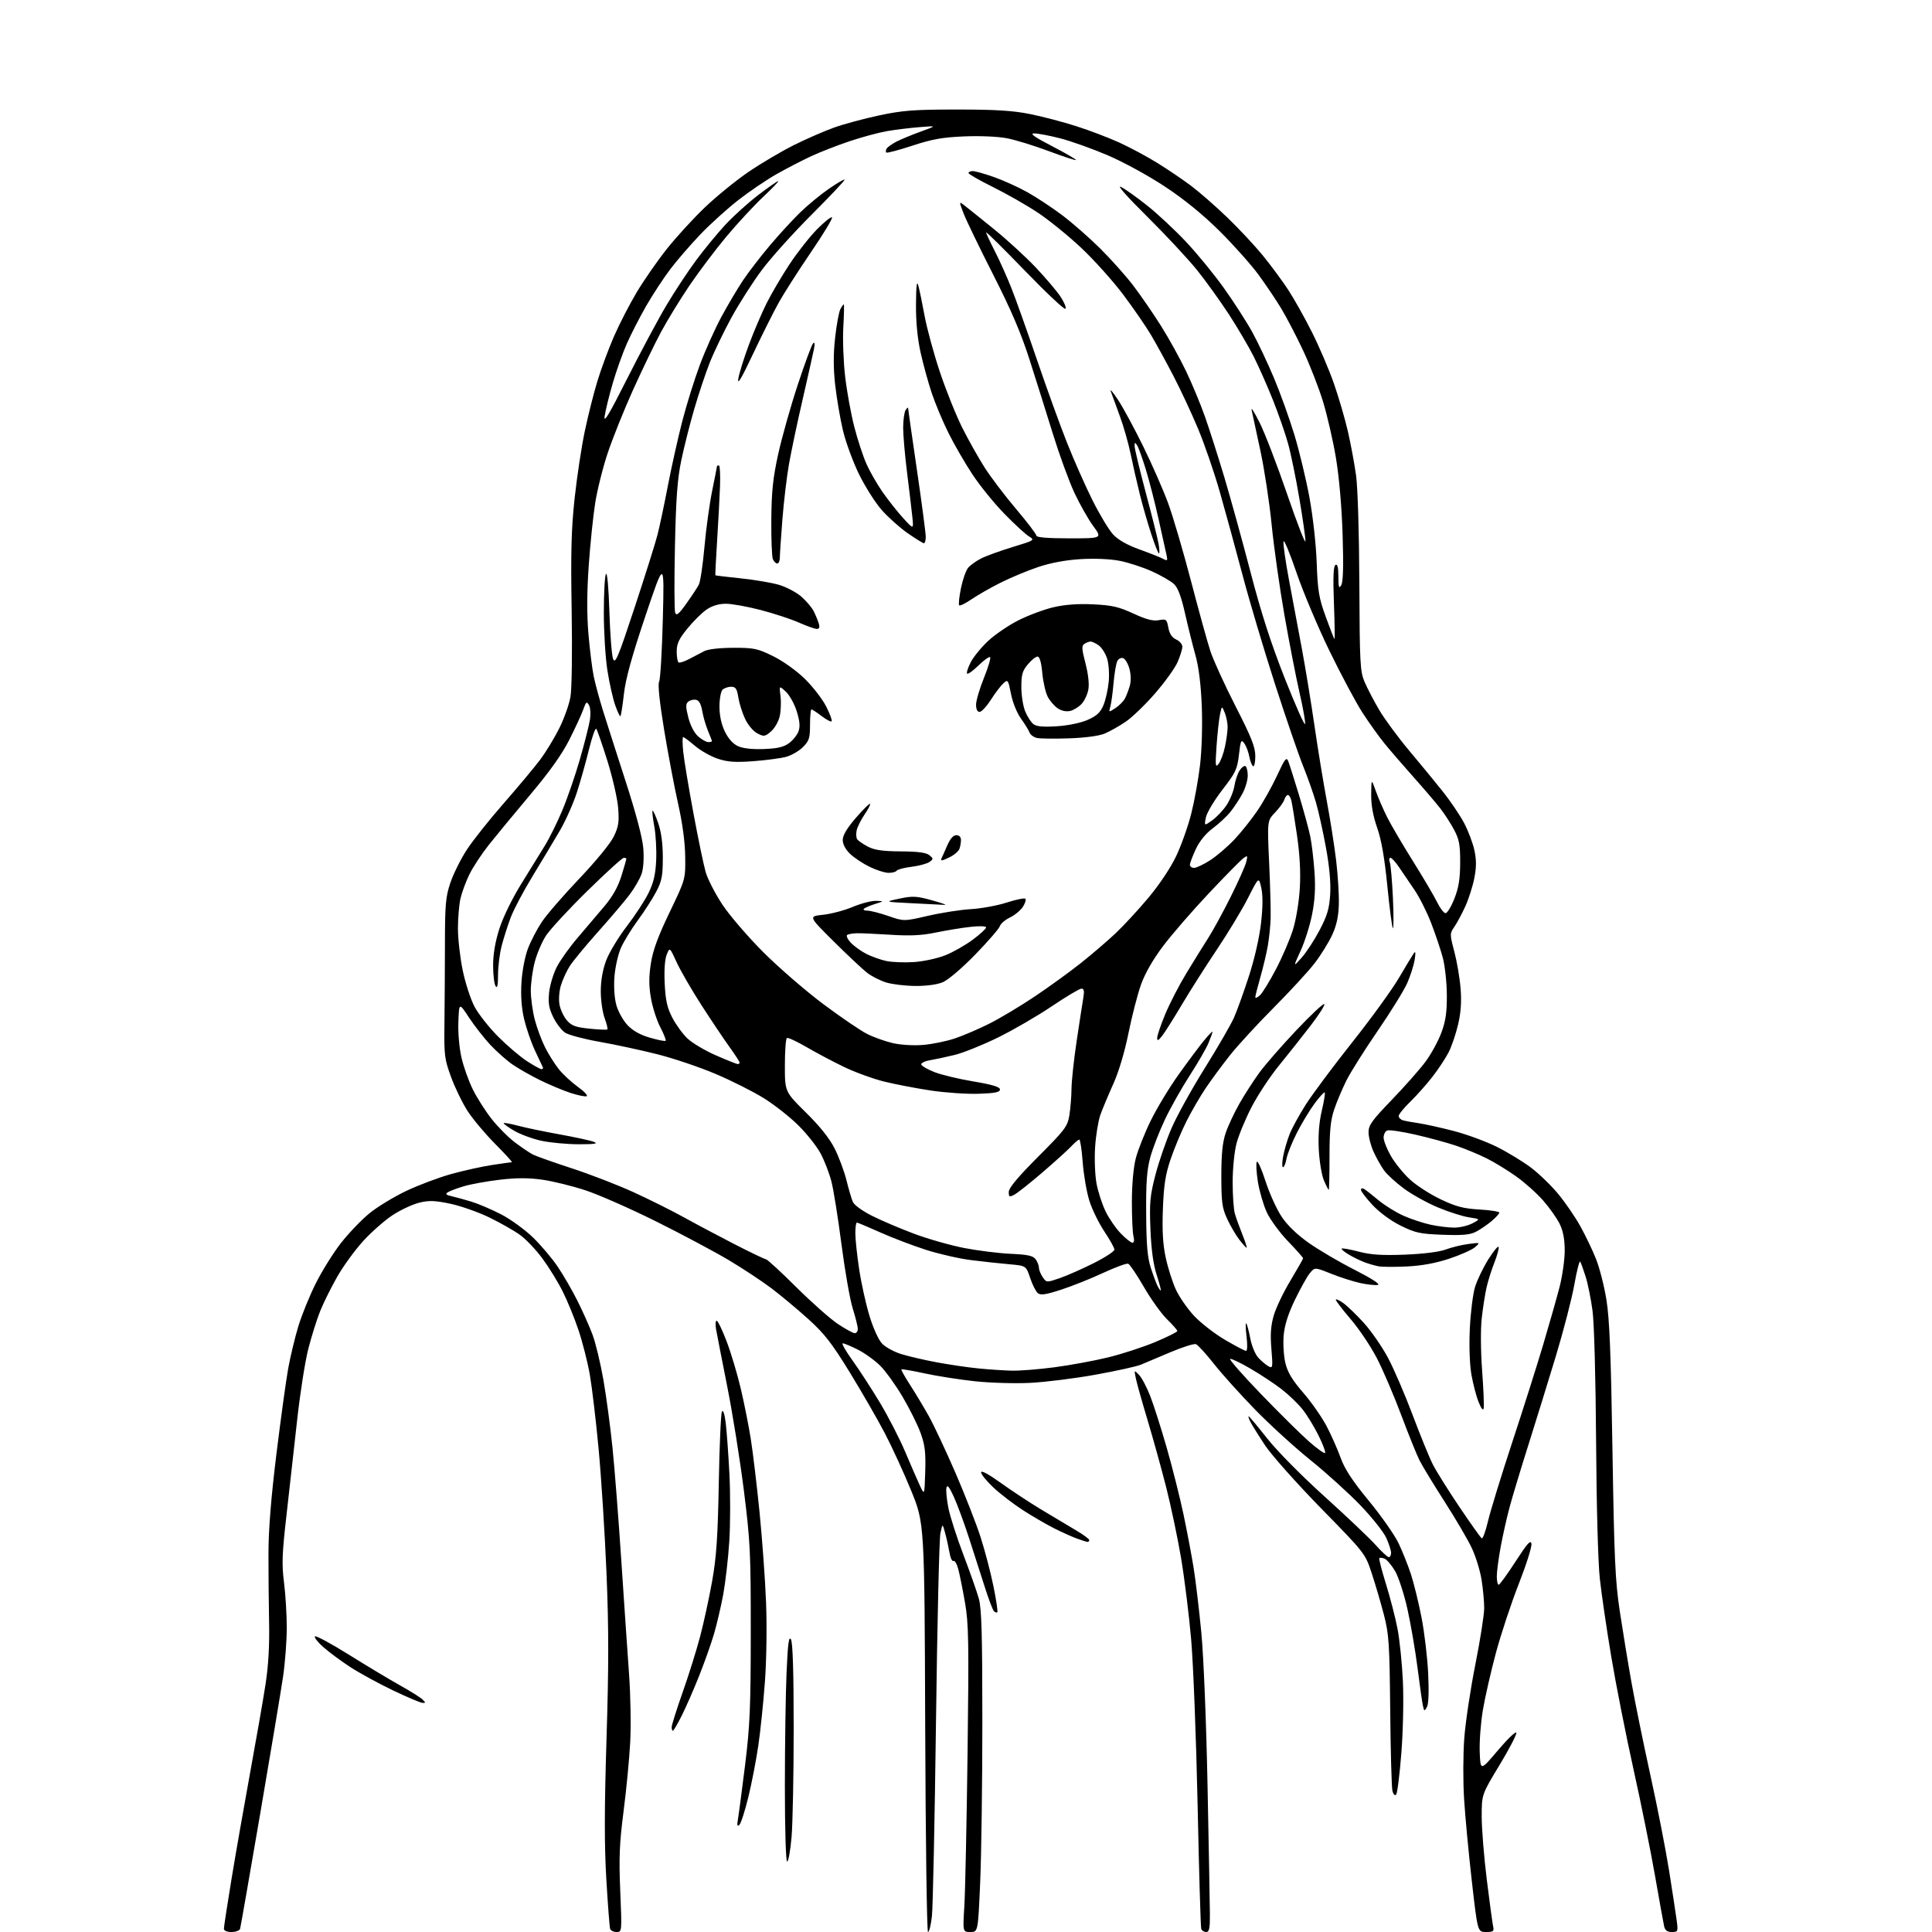 <?xml version="1.0" encoding="UTF-8" standalone="no"?>
<svg 
  version="1.1" 
  xmlns="http://www.w3.org/2000/svg" 
  xmlns:xlink="http://www.w3.org/1999/xlink" 
  xmlns:svg="http://www.w3.org/2000/svg"
  xmlns:rdf="http://www.w3.org/1999/02/22-rdf-syntax-ns#"
  xmlns:cc="http://creativecommons.org/ns#"
  xmlns:dc="http://purl.org/dc/elements/1.1/"
  viewBox="0 0 768 768"
  width="768"
  height="768"
>
<style>svg {background-color: white; }</style>"
<path stroke="none" fill="black" fill-rule="evenodd" d="M92.03,768.00C90.20,768.00 89.00,767.48 89.00,766.69C89.00,765.97 90.37,757.08 92.03,746.94C93.70,736.80 97.05,717.70 99.46,704.50C101.88,691.30 104.63,675.55 105.56,669.50C106.70,662.14 107.16,654.04 106.97,645.00C106.82,637.58 106.70,625.20 106.72,617.50C106.73,608.03 107.76,595.25 109.88,578.00C111.61,563.98 113.71,548.67 114.56,544.00C115.40,539.33 117.20,531.83 118.55,527.35C119.90,522.86 123.04,515.14 125.52,510.18C128.00,505.22 132.51,497.99 135.55,494.11C138.59,490.22 143.65,484.94 146.79,482.36C149.93,479.79 156.55,475.76 161.50,473.41C166.45,471.06 174.55,468.02 179.50,466.66C184.45,465.29 191.74,463.68 195.69,463.09C199.65,462.49 203.15,462.00 203.48,462.00C203.80,462.00 200.83,458.74 196.87,454.75C192.91,450.76 187.99,444.91 185.94,441.75C183.88,438.59 180.92,432.52 179.35,428.25C176.69,421.02 176.51,419.59 176.67,407.00C176.77,399.57 176.85,385.35 176.87,375.39C176.88,359.58 177.16,356.47 179.02,350.95C180.19,347.47 183.10,341.60 185.48,337.92C187.87,334.23 194.49,325.88 200.21,319.36C205.92,312.84 212.45,305.02 214.71,302.00C216.98,298.98 220.40,293.35 222.32,289.50C224.25,285.65 226.25,280.02 226.77,277.00C227.31,273.89 227.52,258.91 227.24,242.50C226.86,219.55 227.10,210.27 228.43,198.00C229.36,189.47 231.18,177.45 232.49,171.28C233.79,165.11 236.04,156.19 237.49,151.45C238.93,146.71 241.87,138.79 244.01,133.85C246.16,128.91 250.25,120.95 253.10,116.18C255.96,111.41 261.34,103.66 265.06,98.98C268.78,94.29 275.57,86.86 280.16,82.48C284.75,78.09 292.58,71.72 297.56,68.32C302.55,64.93 310.65,60.14 315.56,57.69C320.48,55.24 327.67,52.10 331.55,50.71C335.43,49.32 343.53,47.14 349.55,45.86C358.92,43.87 363.38,43.54 380.50,43.54C395.79,43.54 402.61,43.96 409.46,45.34C414.39,46.33 422.68,48.51 427.87,50.17C433.07,51.83 440.74,54.75 444.91,56.65C449.08,58.55 455.88,62.19 460.00,64.74C464.12,67.28 470.20,71.40 473.50,73.88C476.80,76.36 483.26,82.01 487.86,86.44C492.46,90.87 498.79,97.65 501.94,101.50C505.08,105.35 509.58,111.42 511.94,114.99C514.29,118.56 518.62,126.25 521.54,132.09C524.47,137.93 528.41,147.16 530.30,152.60C532.19,158.05 534.67,166.55 535.81,171.50C536.95,176.45 538.41,184.32 539.06,189.00C539.73,193.92 540.28,212.04 540.36,232.00C540.49,263.53 540.67,266.89 542.41,271.00C543.46,273.48 546.07,278.48 548.20,282.13C550.34,285.78 555.78,293.16 560.29,298.53C564.81,303.90 570.86,311.27 573.74,314.90C576.62,318.53 580.32,324.02 581.97,327.10C583.61,330.18 585.46,335.07 586.09,337.96C586.93,341.90 586.92,344.71 586.06,349.10C585.43,352.32 583.83,357.33 582.51,360.23C581.20,363.13 579.25,366.78 578.18,368.34C576.27,371.13 576.27,371.28 578.13,378.34C579.17,382.28 580.29,388.88 580.61,393.00C581.03,398.23 580.73,402.55 579.61,407.27C578.74,411.00 577.05,415.95 575.87,418.27C574.68,420.60 571.80,424.98 569.45,428.00C567.11,431.02 563.12,435.51 560.59,437.96C558.07,440.41 556.00,442.97 556.00,443.64C556.00,444.31 556.79,445.09 557.75,445.36C558.71,445.63 561.52,446.14 564.00,446.50C566.48,446.86 572.74,448.25 577.91,449.59C583.09,450.94 590.81,453.78 595.06,455.91C599.32,458.04 605.40,461.74 608.58,464.14C611.76,466.54 616.65,471.27 619.44,474.65C622.24,478.04 626.18,483.79 628.20,487.43C630.23,491.08 633.03,496.91 634.42,500.40C635.82,503.88 637.69,511.18 638.57,516.62C639.81,524.17 640.38,538.28 640.98,576.50C641.67,619.59 642.07,628.44 643.89,640.50C645.05,648.20 647.13,660.88 648.52,668.68C649.90,676.47 653.30,693.12 656.06,705.68C658.83,718.23 662.16,735.25 663.47,743.50C664.78,751.75 666.14,760.64 666.49,763.25C667.10,767.84 667.04,768.00 664.58,768.00C662.76,768.00 661.89,767.36 661.52,765.75C661.24,764.51 659.64,755.62 657.96,746.00C656.29,736.38 652.43,717.25 649.38,703.50C646.33,689.75 642.33,669.50 640.49,658.50C638.65,647.50 636.61,633.55 635.95,627.50C635.25,621.15 634.62,598.12 634.47,573.00C634.31,547.83 633.71,525.92 633.05,521.00C632.42,516.33 631.20,510.25 630.32,507.50C629.45,504.75 628.48,502.06 628.17,501.53C627.86,500.99 626.81,505.06 625.84,510.56C624.87,516.06 621.56,528.87 618.49,539.03C615.41,549.19 610.48,565.15 607.52,574.50C604.56,583.85 601.23,594.88 600.12,599.00C599.01,603.12 597.41,610.26 596.55,614.86C595.70,619.46 595.00,624.75 595.00,626.61C595.00,628.47 595.34,629.99 595.75,629.97C596.16,629.95 599.18,625.79 602.46,620.72C607.16,613.44 608.49,611.96 608.77,613.69C608.97,614.90 606.69,622.10 603.71,629.69C600.73,637.29 596.66,649.58 594.66,657.00C592.67,664.42 590.33,674.64 589.48,679.69C588.62,684.75 588.05,692.28 588.21,696.44C588.50,704.00 588.50,704.00 595.43,695.80C599.25,691.29 602.54,688.13 602.76,688.78C602.98,689.43 599.97,695.22 596.08,701.65C589.00,713.35 589.00,713.35 589.00,722.11C589.00,726.93 589.91,738.22 591.02,747.19C592.13,756.16 593.27,764.51 593.54,765.75C593.98,767.73 593.64,768.00 590.71,768.00C587.38,768.00 587.38,768.00 585.07,747.75C583.80,736.61 582.41,721.88 581.99,715.00C581.56,708.12 581.60,697.33 582.07,691.00C582.54,684.67 584.52,671.50 586.46,661.73C588.41,651.95 590.00,641.83 589.99,639.23C589.99,636.63 589.52,631.58 588.95,628.00C588.38,624.42 586.66,618.80 585.12,615.50C583.58,612.20 578.72,603.88 574.30,597.00C569.89,590.12 565.37,582.70 564.27,580.50C563.17,578.30 559.90,570.20 557.01,562.50C554.12,554.80 549.79,544.67 547.38,540.00C544.97,535.33 540.31,528.35 537.01,524.50C533.72,520.65 531.02,517.13 531.01,516.68C531.01,516.23 532.32,516.81 533.94,517.96C535.55,519.11 539.27,522.69 542.19,525.92C545.11,529.15 549.42,535.39 551.77,539.79C554.11,544.20 558.51,554.41 561.55,562.50C564.59,570.59 568.18,579.40 569.55,582.09C570.91,584.78 575.67,592.39 580.12,599.00C584.58,605.61 588.57,611.24 589.00,611.50C589.44,611.77 590.55,608.73 591.49,604.74C592.42,600.76 596.74,586.70 601.08,573.50C605.43,560.30 610.99,542.75 613.45,534.50C615.90,526.25 618.83,515.93 619.96,511.56C621.08,507.20 622.00,500.70 622.00,497.13C622.00,492.70 621.37,489.34 620.02,486.57C618.94,484.33 615.97,480.13 613.44,477.24C610.90,474.34 606.05,470.01 602.66,467.61C599.27,465.20 594.02,462.00 591.00,460.48C587.98,458.96 582.55,456.71 578.95,455.48C575.35,454.26 568.02,452.26 562.66,451.04C557.30,449.82 552.26,449.07 551.46,449.38C550.66,449.69 550.00,450.96 550.01,452.22C550.01,453.47 551.31,456.76 552.90,459.52C554.48,462.28 557.88,466.48 560.45,468.85C563.02,471.22 568.53,474.78 572.69,476.75C578.82,479.66 581.75,480.43 588.13,480.80C592.46,481.05 596.00,481.61 596.00,482.04C596.00,482.47 594.60,484.00 592.88,485.45C591.16,486.89 588.39,488.78 586.72,489.64C584.38,490.86 581.37,491.13 573.53,490.84C564.54,490.51 562.64,490.10 556.84,487.24C552.93,485.32 548.42,482.01 545.64,479.05C543.09,476.32 541.00,473.59 541.00,472.98C541.00,472.37 541.56,472.21 542.25,472.63C542.94,473.04 545.52,475.06 548.00,477.13C550.48,479.20 554.98,481.98 558.00,483.31C561.02,484.65 565.88,486.25 568.80,486.87C571.71,487.49 575.90,488.00 578.10,488.00C580.30,488.00 583.54,487.23 585.30,486.30C588.50,484.60 588.50,484.60 583.95,483.91C581.44,483.53 575.91,481.77 571.66,480.00C567.40,478.23 561.31,474.85 558.11,472.50C554.91,470.15 551.32,466.85 550.13,465.18C548.94,463.51 547.08,460.20 546.01,457.82C544.93,455.45 544.03,451.99 544.02,450.15C544.00,447.27 545.31,445.45 553.31,437.15C558.43,431.84 564.45,425.02 566.69,422.00C568.92,418.98 571.75,413.80 572.97,410.50C574.69,405.87 575.18,402.44 575.14,395.50C575.11,390.55 574.39,383.91 573.55,380.75C572.71,377.59 570.63,371.40 568.93,366.98C567.23,362.57 564.23,356.61 562.26,353.73C560.29,350.85 557.54,346.81 556.16,344.75C554.78,342.69 553.23,341.00 552.72,341.00C552.20,341.00 552.09,341.79 552.46,342.75C552.83,343.71 553.39,350.12 553.71,357.00C554.02,363.88 554.01,369.26 553.69,368.97C553.36,368.67 552.38,361.14 551.49,352.22C550.38,341.00 549.13,333.86 547.44,329.03C545.79,324.31 545.02,320.00 545.07,315.77C545.15,309.50 545.15,309.50 546.93,314.50C547.91,317.25 549.96,321.98 551.49,325.00C553.02,328.02 557.62,335.86 561.72,342.40C565.82,348.95 570.12,356.26 571.29,358.65C572.45,361.04 573.95,363.00 574.63,363.00C575.30,363.00 576.88,360.41 578.13,357.25C579.85,352.90 580.41,349.43 580.44,343.00C580.47,335.94 580.07,333.74 578.10,330.00C576.80,327.52 574.35,323.70 572.65,321.50C570.95,319.30 566.15,313.68 561.98,309.00C557.81,304.32 552.57,298.25 550.33,295.50C548.09,292.75 544.13,287.20 541.53,283.18C538.93,279.15 533.05,268.12 528.46,258.68C523.86,249.23 517.96,235.20 515.33,227.50C512.71,219.80 510.40,214.28 510.21,215.24C510.01,216.20 511.01,223.18 512.43,230.74C513.84,238.31 516.12,250.49 517.50,257.81C518.87,265.13 521.12,278.86 522.50,288.31C523.87,297.77 526.10,311.35 527.44,318.50C528.78,325.65 530.44,336.23 531.13,342.00C531.82,347.77 532.31,355.59 532.21,359.37C532.09,364.26 531.33,367.79 529.57,371.63C528.21,374.59 525.07,379.67 522.58,382.90C520.09,386.14 512.74,394.12 506.25,400.64C499.76,407.16 491.96,415.65 488.91,419.50C485.86,423.35 481.55,429.20 479.32,432.50C477.09,435.80 473.64,441.75 471.64,445.72C469.64,449.69 466.82,456.44 465.37,460.72C463.28,466.87 462.63,471.01 462.27,480.50C461.94,489.09 462.25,494.58 463.37,499.83C464.22,503.86 466.04,509.58 467.39,512.55C468.75,515.51 472.03,520.26 474.68,523.09C477.33,525.92 482.87,530.21 486.98,532.62C491.09,535.03 494.86,537.00 495.34,537.00C495.84,537.00 495.92,534.46 495.52,531.25C495.13,528.09 495.07,525.76 495.40,526.08C495.72,526.39 496.44,529.07 497.00,532.02C497.58,535.07 498.99,538.43 500.26,539.79C501.49,541.11 503.30,542.61 504.28,543.14C505.93,544.04 506.01,543.57 505.40,536.24C504.91,530.41 505.16,526.98 506.34,522.91C507.21,519.90 510.19,513.67 512.96,509.06C515.73,504.45 518.00,500.45 518.00,500.18C518.00,499.90 515.29,496.84 511.97,493.39C508.65,489.94 504.85,484.72 503.52,481.81C502.19,478.89 500.62,473.44 500.02,469.70C499.43,465.96 499.24,462.42 499.60,461.84C499.96,461.26 501.51,464.70 503.05,469.50C504.59,474.29 507.46,480.62 509.41,483.57C511.71,487.03 515.54,490.74 520.24,494.06C524.23,496.88 532.45,501.71 538.50,504.78C545.31,508.25 548.82,510.53 547.73,510.77C546.75,510.98 543.66,510.66 540.86,510.06C538.06,509.46 532.82,507.79 529.21,506.35C522.64,503.72 522.64,503.72 520.68,506.11C519.60,507.42 516.94,512.18 514.77,516.67C512.07,522.26 510.65,526.73 510.28,530.80C509.99,534.08 510.29,539.03 510.95,541.79C511.85,545.55 513.67,548.57 518.08,553.66C521.34,557.42 525.52,563.42 527.39,567.00C529.25,570.58 531.76,576.24 532.96,579.59C534.55,584.00 537.63,588.69 544.13,596.59C549.07,602.59 554.40,610.20 555.97,613.50C557.54,616.80 559.76,622.37 560.90,625.88C562.04,629.40 563.92,637.05 565.06,642.88C566.21,648.72 567.40,658.72 567.71,665.09C568.07,672.47 567.89,677.37 567.22,678.57C566.23,680.35 566.12,680.31 565.62,677.99C565.32,676.62 564.36,669.88 563.49,663.00C562.61,656.12 560.81,645.61 559.48,639.64C558.15,633.66 555.93,626.85 554.56,624.51C553.18,622.16 551.30,619.95 550.38,619.59C549.47,619.24 548.53,619.14 548.30,619.37C548.06,619.60 549.25,624.23 550.94,629.65C552.62,635.07 554.70,643.10 555.54,647.50C556.39,651.90 557.35,661.35 557.68,668.50C558.01,675.78 557.74,688.32 557.05,697.00C556.38,705.52 555.45,712.90 554.97,713.39C554.48,713.91 553.86,713.27 553.51,711.89C553.18,710.58 552.79,696.23 552.63,680.00C552.37,653.43 552.13,649.66 550.15,642.00C548.94,637.33 546.77,629.90 545.31,625.50C542.68,617.50 542.68,617.50 525.07,599.50C515.39,589.60 505.39,578.35 502.85,574.50C500.30,570.65 497.71,566.49 497.08,565.25C496.45,564.01 496.12,563.00 496.36,563.00C496.59,563.00 499.91,566.96 503.73,571.80C507.70,576.83 517.50,586.75 526.59,594.94C535.34,602.84 544.45,611.48 546.83,614.15C549.21,616.82 551.57,619.00 552.08,619.00C552.58,619.00 552.99,618.21 552.98,617.25C552.97,616.29 552.10,613.61 551.05,611.30C550.00,608.99 545.40,603.20 540.82,598.42C536.24,593.65 527.33,585.57 521.00,580.47C514.67,575.37 504.74,566.32 498.93,560.35C493.11,554.38 485.76,546.21 482.58,542.18C479.40,538.16 476.18,534.62 475.42,534.33C474.66,534.04 470.10,535.48 465.27,537.52C460.45,539.57 455.15,541.81 453.50,542.49C451.85,543.18 443.75,544.97 435.50,546.46C427.25,547.95 415.55,549.41 409.50,549.71C403.45,550.01 393.55,549.72 387.50,549.07C381.45,548.42 372.48,547.01 367.58,545.95C362.67,544.88 358.50,544.16 358.32,544.34C358.14,544.53 359.71,547.34 361.81,550.59C363.91,553.84 367.26,559.42 369.26,563.00C371.25,566.58 376.00,576.70 379.82,585.50C383.63,594.30 388.13,605.82 389.82,611.11C391.52,616.39 393.81,625.14 394.91,630.56C396.02,635.98 396.71,640.62 396.45,640.89C396.18,641.15 395.57,640.95 395.08,640.43C394.60,639.92 392.99,635.67 391.51,631.00C390.02,626.33 387.20,617.55 385.24,611.50C383.28,605.45 380.54,598.02 379.16,595.00C377.36,591.04 376.54,590.03 376.23,591.40C375.99,592.44 376.33,596.04 376.99,599.40C377.65,602.75 380.33,611.12 382.95,618.00C385.57,624.88 388.34,632.75 389.11,635.50C390.20,639.43 390.50,649.93 390.50,684.50C390.50,708.70 390.11,737.39 389.64,748.25C388.78,768.00 388.78,768.00 385.75,768.00C382.71,768.00 382.71,768.00 383.34,757.75C383.69,752.11 384.26,724.77 384.62,697.00C385.18,652.48 385.06,645.38 383.59,637.00C382.68,631.77 381.47,625.80 380.92,623.72C380.36,621.64 379.50,620.19 379.00,620.50C378.51,620.80 377.81,619.36 377.46,617.28C377.10,615.20 376.33,611.70 375.73,609.50C374.66,605.50 374.66,605.50 373.82,609.50C373.36,611.70 372.57,645.45 372.07,684.50C371.57,723.55 370.84,758.31 370.45,761.75C370.06,765.19 369.36,768.00 368.90,768.00C368.44,768.00 367.94,731.44 367.78,686.75C367.50,605.50 367.50,605.50 362.18,592.50C359.25,585.35 354.50,575.00 351.61,569.50C348.73,564.00 342.48,553.17 337.73,545.43C330.63,533.88 327.69,530.10 321.29,524.33C317.01,520.46 310.43,514.97 306.68,512.13C302.93,509.30 295.28,504.25 289.68,500.91C284.08,497.58 271.18,490.70 261.00,485.63C250.82,480.55 238.14,474.96 232.82,473.20C227.50,471.44 219.70,469.52 215.49,468.94C210.04,468.18 205.21,468.18 198.67,468.96C193.63,469.56 187.25,470.71 184.50,471.52C181.75,472.32 178.85,473.41 178.05,473.92C176.92,474.65 177.26,475.01 179.55,475.52C181.17,475.88 184.75,476.87 187.50,477.71C190.25,478.56 195.55,480.83 199.28,482.76C203.01,484.70 208.67,488.81 211.85,491.89C215.03,494.98 219.46,500.20 221.68,503.50C223.91,506.80 227.43,512.88 229.50,517.00C231.58,521.12 234.29,527.20 235.52,530.50C236.76,533.80 238.71,541.90 239.86,548.50C241.01,555.10 242.64,567.25 243.48,575.50C244.32,583.75 245.90,604.00 246.99,620.50C248.08,637.00 249.47,657.25 250.06,665.50C250.66,673.75 250.87,685.90 250.52,692.50C250.17,699.10 248.99,711.48 247.88,720.00C246.24,732.74 246.00,738.39 246.56,751.75C247.24,767.93 247.23,768.00 245.09,768.00C243.91,768.00 242.75,767.44 242.53,766.75C242.31,766.06 241.63,757.24 241.03,747.14C240.22,733.58 240.24,718.96 241.10,691.16C242.01,662.13 242.00,647.02 241.08,625.02C240.42,609.33 239.02,587.27 237.96,576.00C236.91,564.72 235.33,551.45 234.47,546.50C233.61,541.56 231.59,533.59 229.98,528.79C228.38,524.00 225.52,517.02 223.64,513.29C221.76,509.55 218.15,503.69 215.62,500.27C213.10,496.84 209.11,492.64 206.76,490.93C204.42,489.23 198.90,486.09 194.50,483.95C190.10,481.82 183.12,479.37 179.00,478.50C172.96,477.23 170.58,477.14 166.75,478.06C164.14,478.69 159.41,480.87 156.25,482.92C153.09,484.96 147.80,489.59 144.50,493.19C141.20,496.80 136.53,503.19 134.13,507.39C131.72,511.60 128.64,517.78 127.29,521.14C125.93,524.49 123.79,531.35 122.51,536.37C121.24,541.39 119.27,554.05 118.12,564.50C116.98,574.95 115.09,591.82 113.92,601.99C112.12,617.66 111.97,621.78 112.90,629.05C113.50,633.77 114.00,641.88 113.99,647.07C113.99,652.26 113.33,661.00 112.52,666.50C111.71,672.00 107.62,696.52 103.43,721.00C99.24,745.48 95.64,766.06 95.44,766.75C95.23,767.44 93.70,768.00 92.03,768.00zM479.47,768.00C478.63,768.00 477.74,767.44 477.51,766.75C477.27,766.06 476.62,743.90 476.07,717.50C475.51,691.10 474.35,661.47 473.50,651.65C472.64,641.84 470.83,627.26 469.48,619.26C468.12,611.25 465.45,598.58 463.55,591.10C461.64,583.62 458.32,571.65 456.17,564.50C454.02,557.35 451.93,549.92 451.53,548.00C450.81,544.51 450.81,544.51 452.76,546.50C453.84,547.60 455.86,551.42 457.25,555.00C458.64,558.58 461.60,567.85 463.82,575.61C466.05,583.37 469.02,595.20 470.44,601.89C471.85,608.59 473.67,618.21 474.49,623.28C475.30,628.35 476.68,639.92 477.55,649.00C478.45,658.41 479.51,684.42 480.01,709.50C480.50,733.70 480.92,756.76 480.95,760.75C480.99,766.62 480.71,768.00 479.47,768.00zM312.91,740.00C312.38,740.00 312.00,727.34 312.00,710.16C312.00,693.75 312.30,673.46 312.66,665.07C313.17,653.38 313.57,650.25 314.41,651.66C315.14,652.89 315.50,664.61 315.50,687.00C315.50,705.42 315.12,724.89 314.66,730.25C314.19,735.61 313.41,740.00 312.91,740.00zM293.90,725.43C293.05,726.22 292.91,725.60 293.37,723.00C293.70,721.08 294.97,711.40 296.20,701.50C298.10,686.10 298.43,678.53 298.44,649.00C298.46,617.26 298.24,612.74 295.70,592.50C294.18,580.40 291.20,561.73 289.06,551.00C286.93,540.27 284.93,530.04 284.62,528.25C284.31,526.46 284.42,525.00 284.88,525.00C285.34,525.00 287.13,528.71 288.86,533.25C290.59,537.79 293.11,546.23 294.47,552.00C295.83,557.77 297.62,566.77 298.45,572.00C299.28,577.23 300.84,590.27 301.92,601.00C302.99,611.73 304.17,627.92 304.52,637.00C304.89,646.39 304.70,659.95 304.07,668.46C303.47,676.69 302.28,688.16 301.43,693.96C300.58,699.76 298.80,708.97 297.46,714.43C296.13,719.89 294.53,724.84 293.90,725.43zM267.49,688.00C267.22,688.00 267.00,687.35 267.00,686.55C267.00,685.75 268.96,679.54 271.35,672.75C273.75,665.97 276.89,655.93 278.33,650.46C279.77,644.98 281.92,635.10 283.09,628.50C284.80,618.92 285.33,611.05 285.73,589.50C286.00,574.65 286.56,561.88 286.98,561.11C287.44,560.27 288.03,562.06 288.48,565.61C288.88,568.85 289.55,578.02 289.96,586.00C290.36,593.98 290.34,606.03 289.90,612.78C289.47,619.54 288.38,628.99 287.50,633.78C286.61,638.58 284.96,645.65 283.83,649.50C282.70,653.35 280.02,660.91 277.87,666.31C275.72,671.71 272.62,678.79 270.97,682.06C269.32,685.33 267.75,688.00 267.49,688.00zM167.96,676.93C167.16,676.89 161.86,674.65 156.19,671.94C150.53,669.24 142.88,665.05 139.19,662.65C135.51,660.24 130.70,656.68 128.50,654.73C126.30,652.79 124.81,650.88 125.20,650.49C125.58,650.09 131.66,653.37 138.70,657.77C145.74,662.17 154.88,667.65 159.00,669.95C163.12,672.25 167.16,674.78 167.96,675.57C169.25,676.83 169.25,676.99 167.96,676.93zM432.25,612.93C431.84,612.89 429.91,612.27 427.97,611.56C426.03,610.84 421.98,609.02 418.97,607.50C415.96,605.98 410.43,602.76 406.68,600.35C402.93,597.93 397.64,593.88 394.93,591.34C392.22,588.80 390.00,586.08 390.00,585.29C390.00,584.39 392.93,585.96 397.75,589.42C402.01,592.49 409.32,597.30 414.00,600.12C418.68,602.94 424.86,606.64 427.75,608.34C430.64,610.03 433.00,611.78 433.00,612.21C433.00,612.65 432.66,612.97 432.25,612.93zM367.79,585.00C368.03,577.26 367.68,574.40 365.93,569.59C364.75,566.34 361.54,559.89 358.79,555.25C356.05,550.61 352.07,545.07 349.94,542.94C347.81,540.81 343.82,537.93 341.07,536.53C338.32,535.14 335.60,534.00 335.02,534.00C334.45,534.00 336.17,537.04 338.85,540.75C341.53,544.46 346.43,552.01 349.74,557.51C353.05,563.02 357.57,571.80 359.78,577.01C361.99,582.23 364.63,588.30 365.65,590.50C367.50,594.50 367.50,594.50 367.79,585.00zM526.74,577.59C527.04,577.29 525.89,574.18 524.16,570.68C522.44,567.19 519.56,562.48 517.77,560.23C515.97,557.98 512.25,554.40 509.50,552.27C506.75,550.13 501.22,546.47 497.21,544.13C493.20,541.78 489.50,540.00 489.00,540.18C488.50,540.36 494.03,546.66 501.29,554.19C508.56,561.73 517.13,570.20 520.34,573.02C523.56,575.84 526.43,577.90 526.74,577.59zM589.79,559.76C589.57,560.90 588.87,560.06 587.77,557.34C586.85,555.06 585.56,550.15 584.91,546.43C584.21,542.37 583.95,535.06 584.28,528.09C584.58,521.72 585.52,514.25 586.38,511.50C587.24,508.75 589.62,503.83 591.66,500.57C593.71,497.31 595.54,495.11 595.73,495.69C595.92,496.26 595.16,499.07 594.03,501.93C592.90,504.78 591.50,509.23 590.92,511.81C590.34,514.39 589.48,519.85 589.02,523.95C588.53,528.29 588.59,536.96 589.16,544.71C589.70,552.03 589.99,558.81 589.79,559.76zM402.20,544.86C405.33,544.94 412.98,544.33 419.20,543.51C425.41,542.69 435.00,540.92 440.50,539.58C446.00,538.24 454.44,535.49 459.25,533.47C464.06,531.45 468.00,529.49 468.00,529.10C468.00,528.72 466.17,526.63 463.94,524.45C461.70,522.28 457.57,516.52 454.75,511.65C451.94,506.78 449.11,502.60 448.48,502.35C447.84,502.11 443.31,503.77 438.41,506.05C433.51,508.33 426.00,511.32 421.73,512.70C415.64,514.67 413.65,514.96 412.54,514.03C411.75,513.38 410.38,510.66 409.50,508.00C407.89,503.15 407.89,503.15 401.19,502.56C397.51,502.24 390.70,501.50 386.06,500.92C381.42,500.35 373.32,498.50 368.06,496.82C362.80,495.13 354.62,492.01 349.87,489.88C345.12,487.75 340.96,486.00 340.62,486.00C340.28,486.00 340.00,487.91 340.01,490.25C340.01,492.59 340.69,498.99 341.52,504.48C342.34,509.97 344.18,518.30 345.60,522.98C347.07,527.84 349.22,532.61 350.61,534.07C351.94,535.49 355.39,537.38 358.27,538.27C361.15,539.16 367.55,540.65 372.50,541.57C377.45,542.49 384.88,543.58 389.00,543.98C393.12,544.39 399.06,544.78 402.20,544.86zM339.75,529.96C340.44,529.98 340.99,529.21 340.99,528.25C340.98,527.29 340.07,523.62 338.96,520.09C337.86,516.56 335.85,505.09 334.49,494.59C333.14,484.09 331.33,472.83 330.48,469.57C329.63,466.32 327.72,461.37 326.23,458.57C324.75,455.78 320.79,450.77 317.44,447.43C314.09,444.09 307.89,439.21 303.67,436.57C299.44,433.94 290.80,429.58 284.45,426.90C278.11,424.21 267.65,420.68 261.21,419.06C254.77,417.44 244.48,415.22 238.35,414.14C232.22,413.06 226.06,411.43 224.65,410.51C223.25,409.59 221.12,406.81 219.92,404.33C218.20,400.78 217.85,398.71 218.28,394.55C218.58,391.65 219.95,387.08 221.33,384.39C222.71,381.70 226.46,376.44 229.67,372.71C232.88,368.97 237.65,363.35 240.29,360.21C243.55,356.33 245.70,352.49 247.04,348.15C248.12,344.65 249.00,341.61 249.00,341.39C249.00,341.18 248.53,341.00 247.95,341.00C247.37,341.00 240.82,346.96 233.39,354.25C225.97,361.54 218.59,369.53 216.99,372.01C215.40,374.49 213.40,379.20 212.55,382.47C211.70,385.74 211.00,390.85 211.00,393.82C211.00,396.78 211.71,401.94 212.57,405.28C213.44,408.62 215.30,413.62 216.70,416.39C218.10,419.16 220.58,423.08 222.20,425.10C223.82,427.12 227.22,430.25 229.75,432.07C232.29,433.89 233.83,435.56 233.18,435.77C232.54,435.99 229.64,435.39 226.75,434.44C223.86,433.50 218.48,431.24 214.78,429.43C211.09,427.62 206.14,424.81 203.78,423.19C201.43,421.57 197.45,418.05 194.93,415.36C192.42,412.68 188.60,407.78 186.43,404.49C182.50,398.50 182.50,398.50 182.21,406.17C182.04,410.60 182.57,416.64 183.46,420.47C184.30,424.12 186.33,429.80 187.97,433.10C189.61,436.41 192.97,441.68 195.44,444.82C197.91,447.96 202.08,452.16 204.72,454.14C207.35,456.12 210.53,458.27 211.78,458.92C213.04,459.57 220.02,462.05 227.28,464.42C234.55,466.79 245.61,471.07 251.87,473.93C258.12,476.79 267.12,481.28 271.87,483.91C276.61,486.54 285.68,491.35 292.00,494.60C298.32,497.84 303.95,500.54 304.50,500.59C305.05,500.64 310.45,505.61 316.50,511.63C322.55,517.65 329.98,524.23 333.00,526.25C336.02,528.27 339.06,529.94 339.75,529.96zM461.43,513.00C461.63,513.00 460.89,510.19 459.79,506.75C458.43,502.51 457.63,496.65 457.31,488.50C456.90,478.01 457.15,475.30 459.31,467.00C460.67,461.77 463.54,453.45 465.69,448.50C467.84,443.55 473.81,432.76 478.96,424.53C484.10,416.29 489.30,407.29 490.53,404.53C491.75,401.76 494.42,394.32 496.48,388.00C498.69,381.18 500.64,372.61 501.28,366.93C502.01,360.51 502.04,355.90 501.38,352.93C500.39,348.50 500.39,348.50 496.08,357.00C493.70,361.68 488.13,370.90 483.70,377.50C479.27,384.10 473.02,393.94 469.80,399.37C466.58,404.81 463.06,410.38 461.97,411.76C460.43,413.72 460.00,413.90 460.00,412.57C460.00,411.63 461.43,407.40 463.19,403.18C464.94,398.96 468.69,391.68 471.53,387.00C474.36,382.32 478.27,376.02 480.21,373.00C482.15,369.98 486.21,362.55 489.22,356.50C492.24,350.45 495.02,344.22 495.39,342.67C496.03,340.05 495.94,339.93 494.25,341.17C493.24,341.90 487.10,348.12 480.62,355.00C474.13,361.88 465.95,371.31 462.43,375.97C458.28,381.47 455.16,386.91 453.54,391.47C452.17,395.34 449.93,404.02 448.57,410.78C447.06,418.25 444.70,426.13 442.54,430.91C440.59,435.23 438.29,440.73 437.43,443.13C436.58,445.53 435.62,451.32 435.32,456.00C435.02,460.69 435.27,467.19 435.89,470.50C436.51,473.80 438.14,478.79 439.51,481.59C440.87,484.39 443.59,488.33 445.55,490.34C447.50,492.35 449.57,494.00 450.16,494.00C450.80,494.00 450.96,492.98 450.57,491.42C450.21,490.01 449.93,483.82 449.94,477.67C449.94,470.97 450.56,464.10 451.48,460.50C452.32,457.20 455.01,450.43 457.45,445.45C459.89,440.47 464.95,432.11 468.70,426.89C472.44,421.66 476.96,415.62 478.75,413.46C480.54,411.31 482.00,409.82 482.00,410.15C482.00,410.48 481.27,412.50 480.39,414.63C479.50,416.76 476.15,422.55 472.95,427.50C469.75,432.45 465.31,440.32 463.09,445.00C460.86,449.68 458.25,456.43 457.27,460.00C455.89,465.07 455.53,470.05 455.62,482.59C455.70,495.03 456.13,499.90 457.50,504.09C458.47,507.06 459.67,510.29 460.17,511.25C460.66,512.21 461.23,513.00 461.43,513.00zM421.27,508.08C424.14,507.09 430.21,504.41 434.75,502.13C439.29,499.85 443.00,497.42 443.00,496.74C443.00,496.06 441.19,492.80 438.98,489.50C436.77,486.20 434.09,480.69 433.02,477.26C431.95,473.84 430.77,466.97 430.39,462.01C430.02,457.06 429.41,453.00 429.03,453.00C428.66,453.00 427.26,454.17 425.92,455.61C424.59,457.04 419.45,461.70 414.50,465.96C409.55,470.21 404.49,474.23 403.25,474.88C401.23,475.95 401.00,475.84 401.00,473.80C401.00,472.24 404.63,467.89 412.64,459.85C423.40,449.08 424.35,447.81 425.09,443.34C425.52,440.68 425.91,435.94 425.94,432.80C425.97,429.67 426.89,421.12 427.99,413.80C429.08,406.49 430.27,398.81 430.62,396.75C431.10,393.92 430.92,393.00 429.88,393.00C429.12,393.00 423.77,396.19 418.00,400.08C412.23,403.97 402.55,409.57 396.50,412.53C390.45,415.48 382.80,418.55 379.50,419.35C376.20,420.15 371.78,421.10 369.69,421.46C367.59,421.82 366.03,422.60 366.23,423.19C366.43,423.79 368.79,425.14 371.49,426.19C374.18,427.25 381.13,428.92 386.94,429.89C394.54,431.17 397.50,432.07 397.50,433.09C397.50,434.17 395.53,434.57 389.10,434.79C384.49,434.95 375.96,434.38 370.15,433.52C364.34,432.65 355.97,431.05 351.54,429.96C347.12,428.87 339.90,426.24 335.50,424.12C331.10,422.00 324.37,418.44 320.55,416.20C316.72,413.97 313.23,412.36 312.80,412.63C312.36,412.90 312.00,417.81 312.00,423.55C312.00,433.99 312.00,433.99 320.37,442.25C325.92,447.72 329.77,452.55 331.80,456.58C333.48,459.92 335.58,465.55 336.46,469.08C337.33,472.61 338.48,476.50 338.99,477.72C339.54,479.01 342.76,481.36 346.71,483.34C350.45,485.22 357.98,488.42 363.46,490.47C368.94,492.52 377.87,495.05 383.31,496.11C388.75,497.16 397.06,498.20 401.79,498.41C408.60,498.72 410.65,499.17 411.69,500.59C412.41,501.58 413.00,503.10 413.00,503.97C413.00,504.84 413.68,506.53 414.52,507.72C416.02,509.87 416.05,509.87 421.27,508.08zM559.25,503.44C554.44,503.67 549.38,503.65 548.00,503.38C546.62,503.12 544.15,502.41 542.50,501.80C540.85,501.19 538.01,499.81 536.20,498.73C534.38,497.65 533.09,496.57 533.34,496.33C533.58,496.09 536.64,496.63 540.14,497.55C545.00,498.81 549.33,499.09 558.50,498.74C565.81,498.45 572.13,497.66 574.67,496.71C576.96,495.85 581.01,494.86 583.67,494.51C588.49,493.88 588.49,493.89 586.34,495.78C585.15,496.82 580.54,498.88 576.09,500.35C570.68,502.14 565.11,503.16 559.25,503.44zM495.54,496.00C495.30,496.00 493.97,494.51 492.58,492.69C491.19,490.88 489.03,487.16 487.78,484.44C485.81,480.17 485.50,477.88 485.50,467.50C485.50,458.76 485.97,454.10 487.23,450.37C488.18,447.55 490.66,442.27 492.73,438.63C494.80,434.99 498.40,429.43 500.72,426.26C503.05,423.09 509.63,415.55 515.36,409.50C521.08,403.45 526.07,398.78 526.43,399.13C526.79,399.47 524.37,403.30 521.04,407.63C517.72,411.96 512.07,419.09 508.49,423.47C504.90,427.86 499.96,435.34 497.51,440.09C495.05,444.84 492.36,451.36 491.52,454.58C490.67,457.83 490.00,464.65 490.00,469.97C490.00,475.22 490.40,480.86 490.89,482.51C491.37,484.15 492.72,487.86 493.87,490.75C495.03,493.64 495.78,496.00 495.54,496.00zM528.20,473.00C528.03,473.00 527.17,471.31 526.28,469.25C525.40,467.19 524.48,461.68 524.24,457.00C523.95,451.29 524.34,446.23 525.42,441.60C526.31,437.81 526.84,434.51 526.60,434.26C526.35,434.02 524.54,436.00 522.57,438.66C520.61,441.32 517.44,446.57 515.53,450.32C513.62,454.07 511.77,458.68 511.42,460.57C511.07,462.46 510.44,464.00 510.02,464.00C509.60,464.00 509.62,462.06 510.07,459.68C510.51,457.30 511.65,453.37 512.61,450.93C513.56,448.49 516.49,443.12 519.13,439.00C521.76,434.88 529.98,423.85 537.40,414.50C544.83,405.15 553.16,393.68 555.93,389.00C558.69,384.32 561.41,379.82 561.97,379.00C562.70,377.93 562.81,378.64 562.35,381.50C562.00,383.70 560.68,387.87 559.41,390.76C558.14,393.65 552.85,402.21 547.66,409.77C542.46,417.34 536.86,426.22 535.22,429.51C533.58,432.81 531.39,437.98 530.37,441.00C528.92,445.28 528.50,449.45 528.50,459.75C528.50,467.04 528.36,473.00 528.20,473.00zM230.00,454.86C225.32,454.85 218.65,454.22 215.17,453.47C211.68,452.71 206.81,450.91 204.34,449.46C201.87,448.01 200.01,446.65 200.22,446.45C200.42,446.24 203.05,446.73 206.05,447.52C209.05,448.32 216.51,449.87 222.63,450.97C228.74,452.07 234.82,453.40 236.13,453.92C237.90,454.63 236.36,454.87 230.00,454.86zM215.25,425.00C215.76,425.00 215.99,424.66 215.78,424.25C215.57,423.84 214.16,420.85 212.66,417.62C211.15,414.39 209.21,408.76 208.35,405.12C207.31,400.69 206.96,395.85 207.29,390.50C207.57,385.95 208.68,380.17 209.86,377.09C211.00,374.11 213.48,369.34 215.38,366.48C217.28,363.63 223.97,355.90 230.24,349.31C236.78,342.45 242.64,335.30 243.96,332.58C245.89,328.60 246.17,326.77 245.73,321.17C245.44,317.50 243.52,309.10 241.46,302.50C239.40,295.90 237.40,290.15 237.02,289.72C236.64,289.28 235.34,292.97 234.13,297.91C232.92,302.84 230.77,310.50 229.34,314.93C227.92,319.36 224.85,326.25 222.52,330.24C220.19,334.23 215.32,342.36 211.69,348.31C208.07,354.26 204.14,361.67 202.98,364.80C201.81,367.92 200.21,372.93 199.43,375.95C198.64,378.96 197.99,384.14 197.98,387.46C197.97,391.73 197.69,393.06 197.00,392.00C196.47,391.18 196.02,387.49 196.02,383.80C196.01,379.41 196.85,374.41 198.47,369.30C199.91,364.75 203.52,357.33 207.12,351.50C210.52,346.00 214.78,339.10 216.58,336.17C218.39,333.23 221.51,326.93 223.51,322.17C225.52,317.40 228.65,308.32 230.47,302.00C232.29,295.68 234.09,288.61 234.47,286.30C234.86,283.89 234.72,281.34 234.13,280.30C233.23,278.72 232.95,278.92 231.87,282.00C231.19,283.93 228.71,289.32 226.35,294.00C223.42,299.81 218.50,306.74 210.78,315.90C204.58,323.28 197.17,332.25 194.32,335.84C191.48,339.43 188.00,344.70 186.61,347.55C185.21,350.40 183.62,354.70 183.06,357.11C182.50,359.53 182.04,364.88 182.04,369.00C182.03,373.12 182.88,380.64 183.93,385.70C184.97,390.77 187.10,397.29 188.65,400.20C190.20,403.12 194.40,408.44 197.99,412.04C201.57,415.63 206.71,420.02 209.42,421.79C212.13,423.55 214.75,425.00 215.25,425.00zM293.25,422.99C293.66,422.99 294.00,422.72 294.00,422.39C294.00,422.05 292.18,419.23 289.95,416.14C287.72,413.04 282.70,405.55 278.80,399.50C274.90,393.45 270.48,385.80 268.97,382.50C266.23,376.50 266.23,376.50 265.02,379.50C264.27,381.36 263.97,385.72 264.23,391.00C264.55,397.64 265.21,400.59 267.23,404.50C268.66,407.25 271.36,410.98 273.24,412.78C275.12,414.58 280.22,417.62 284.58,419.52C288.94,421.42 292.84,422.98 293.25,422.99zM367.00,415.37C370.57,415.07 376.20,413.92 379.50,412.82C382.80,411.72 389.01,409.06 393.31,406.90C397.60,404.74 405.70,399.89 411.32,396.12C416.93,392.36 425.12,386.43 429.51,382.95C433.90,379.47 440.15,374.12 443.40,371.06C446.64,368.00 452.58,361.58 456.58,356.79C460.84,351.70 465.40,344.86 467.54,340.34C469.56,336.08 472.26,328.50 473.53,323.48C474.80,318.46 476.39,309.70 477.05,304.01C477.74,298.06 478.03,288.11 477.72,280.58C477.38,272.05 476.51,265.07 475.22,260.50C474.14,256.65 472.27,249.17 471.08,243.89C469.57,237.17 468.25,233.64 466.69,232.18C465.46,231.03 461.54,228.76 457.96,227.14C454.39,225.52 448.63,223.64 445.17,222.95C441.34,222.20 435.25,221.93 429.64,222.26C423.61,222.62 417.72,223.72 412.67,225.41C408.41,226.84 401.69,229.64 397.72,231.64C393.75,233.63 388.56,236.60 386.18,238.23C383.80,239.86 381.60,240.94 381.29,240.62C380.97,240.31 381.30,237.23 382.00,233.77C382.71,230.32 384.01,226.66 384.90,225.64C385.78,224.62 388.07,222.98 390.00,222.00C391.93,221.02 397.55,218.98 402.49,217.47C411.35,214.77 411.44,214.71 408.99,213.20C407.62,212.35 403.23,208.31 399.23,204.21C395.23,200.11 389.54,193.09 386.59,188.63C383.63,184.16 379.37,176.80 377.11,172.27C374.85,167.75 371.84,160.59 370.42,156.36C369.00,152.14 366.99,144.81 365.94,140.09C364.69,134.44 364.07,127.91 364.12,121.00C364.18,113.51 364.44,111.36 365.04,113.50C365.50,115.15 366.62,120.55 367.53,125.50C368.43,130.45 371.16,140.48 373.59,147.79C376.03,155.09 380.05,165.12 382.53,170.06C385.01,175.01 389.04,182.15 391.47,185.95C393.90,189.74 399.51,197.13 403.94,202.37C408.38,207.61 412.00,212.37 412.00,212.95C412.00,213.63 416.61,214.00 425.09,214.00C438.17,214.00 438.17,214.00 434.56,209.08C432.57,206.37 429.20,200.41 427.06,195.83C424.93,191.25 421.10,180.75 418.55,172.50C416.00,164.25 411.82,150.97 409.27,143.00C405.90,132.46 401.93,123.18 394.73,109.02C389.28,98.31 384.00,87.38 383.00,84.75C381.18,79.96 381.18,79.96 383.46,81.73C384.72,82.70 389.96,86.92 395.12,91.09C400.28,95.27 407.74,102.11 411.71,106.30C415.68,110.49 420.13,115.75 421.61,117.98C423.08,120.21 423.95,122.37 423.53,122.77C423.11,123.17 415.85,116.34 407.39,107.59C398.92,98.84 392.00,92.00 392.00,92.39C392.00,92.78 393.55,96.12 395.44,99.80C397.33,103.49 400.30,110.10 402.04,114.50C403.79,118.90 408.33,131.64 412.14,142.81C415.94,153.98 421.32,168.83 424.08,175.81C426.84,182.79 431.43,193.15 434.27,198.84C437.11,204.52 440.80,210.65 442.47,212.45C444.47,214.61 448.05,216.64 453.00,218.42C457.12,219.91 461.35,221.59 462.38,222.16C464.03,223.05 464.20,222.89 463.76,220.84C463.48,219.55 462.06,213.14 460.60,206.58C459.15,200.03 456.84,191.03 455.47,186.58C454.11,182.14 452.55,177.82 452.01,177.00C451.18,175.73 451.03,175.77 451.02,177.30C451.01,178.29 453.00,186.61 455.45,195.80C457.91,204.98 460.21,214.19 460.57,216.25C460.93,218.31 460.98,220.00 460.69,220.00C460.40,220.00 459.02,216.51 457.63,212.25C456.23,207.99 454.19,200.90 453.10,196.50C452.00,192.10 450.37,184.93 449.47,180.56C448.57,176.19 446.58,169.22 445.03,165.06C443.49,160.90 441.91,156.60 441.53,155.50C441.15,154.40 442.47,155.97 444.47,159.00C446.47,162.03 450.97,170.35 454.47,177.50C457.98,184.65 462.42,194.78 464.34,200.00C466.26,205.22 470.36,219.18 473.45,231.00C476.54,242.82 480.01,255.37 481.16,258.88C482.31,262.39 486.79,272.20 491.12,280.68C497.51,293.19 499.00,296.96 499.00,300.61C499.00,303.09 498.60,304.87 498.11,304.57C497.63,304.27 496.94,302.52 496.60,300.68C496.26,298.85 495.36,296.51 494.61,295.48C493.38,293.80 493.16,294.27 492.50,300.01C491.83,305.80 491.19,307.15 485.90,313.97C482.68,318.13 479.74,323.06 479.36,324.95C478.68,328.37 478.68,328.37 481.90,326.07C483.67,324.81 486.23,322.09 487.60,320.03C488.96,317.97 490.36,314.53 490.70,312.39C491.04,310.25 491.97,307.49 492.77,306.26C493.57,305.03 494.62,304.26 495.11,304.57C495.60,304.87 496.00,306.56 496.00,308.32C496.00,310.09 495.06,313.29 493.91,315.43C492.76,317.58 490.62,320.84 489.16,322.67C487.70,324.50 484.53,327.46 482.11,329.25C479.33,331.31 476.86,334.33 475.37,337.50C474.08,340.25 473.02,343.06 473.01,343.75C473.00,344.44 473.75,345.00 474.66,345.00C475.58,345.00 478.45,343.64 481.04,341.97C483.64,340.31 487.98,336.59 490.69,333.72C493.39,330.85 497.54,325.65 499.90,322.16C502.26,318.68 505.78,312.38 507.72,308.16C510.65,301.78 511.37,300.83 512.06,302.50C512.51,303.60 514.45,309.68 516.36,316.00C518.27,322.32 520.30,329.78 520.87,332.57C521.44,335.35 522.18,341.65 522.53,346.57C522.97,352.88 522.70,357.82 521.59,363.42C520.74,367.77 518.68,374.30 517.03,377.92C514.02,384.50 514.02,384.50 517.42,380.69C519.29,378.60 522.51,373.66 524.57,369.73C527.60,363.96 528.41,361.23 528.77,355.54C529.05,350.93 528.48,344.53 527.10,337.00C525.95,330.67 524.15,322.57 523.12,319.00C522.08,315.42 519.78,308.90 518.00,304.50C516.22,300.10 511.20,285.48 506.85,272.00C502.50,258.52 496.67,238.95 493.91,228.50C491.14,218.05 487.08,203.20 484.88,195.50C482.68,187.80 478.81,176.55 476.28,170.50C473.75,164.45 469.35,155.00 466.49,149.50C463.64,144.00 459.61,136.65 457.55,133.16C455.48,129.67 450.47,122.41 446.42,117.02C442.36,111.63 434.89,103.31 429.81,98.54C424.73,93.76 416.96,87.45 412.54,84.52C408.12,81.59 400.11,77.02 394.75,74.37C389.39,71.72 385.00,69.20 385.00,68.77C385.00,68.35 385.79,68.01 386.75,68.02C387.71,68.03 391.51,69.11 395.20,70.41C398.88,71.71 404.85,74.42 408.45,76.43C412.05,78.45 418.23,82.53 422.20,85.51C426.16,88.49 432.89,94.38 437.16,98.60C441.43,102.82 447.38,109.47 450.38,113.38C453.37,117.30 458.37,124.55 461.49,129.50C464.61,134.45 469.09,142.55 471.46,147.51C473.83,152.46 477.20,160.56 478.95,165.51C480.70,170.45 484.15,181.25 486.63,189.50C489.10,197.75 493.80,214.77 497.07,227.31C501.30,243.57 505.23,255.76 510.75,269.73C515.01,280.51 518.63,288.64 518.80,287.80C518.96,286.96 517.97,281.37 516.59,275.38C515.21,269.40 512.51,255.50 510.58,244.50C508.65,233.50 506.37,217.38 505.51,208.67C504.65,199.96 502.64,186.69 501.03,179.17C499.42,171.65 497.85,164.38 497.54,163.00C497.23,161.62 498.66,163.88 500.72,168.00C502.79,172.12 507.72,184.95 511.68,196.50C515.64,208.05 518.91,216.44 518.94,215.14C518.97,213.84 517.88,206.19 516.51,198.14C515.15,190.09 513.13,180.25 512.02,176.29C510.92,172.32 508.21,164.54 506.00,158.99C503.79,153.45 500.36,145.69 498.37,141.74C496.38,137.79 491.96,130.28 488.55,125.03C485.14,119.79 479.47,111.90 475.95,107.50C472.43,103.10 463.46,93.47 456.02,86.10C447.82,77.98 443.74,73.34 445.65,74.33C447.39,75.22 452.12,78.59 456.15,81.81C460.19,85.03 467.10,91.48 471.50,96.16C475.90,100.83 482.71,109.15 486.62,114.65C490.54,120.14 495.59,128.00 497.84,132.10C500.10,136.20 503.98,144.44 506.48,150.40C508.98,156.37 512.61,166.48 514.55,172.87C516.49,179.27 519.17,190.43 520.52,197.69C521.90,205.20 523.15,216.39 523.41,223.70C523.81,234.91 524.26,237.62 527.03,245.26C528.77,250.07 530.32,254.00 530.49,254.00C530.66,254.00 530.55,247.54 530.25,239.65C529.87,229.45 530.05,225.09 530.86,224.59C531.66,224.09 532.01,225.47 532.03,229.19C532.06,233.56 532.26,234.16 533.17,232.59C533.93,231.29 534.10,224.98 533.71,212.59C533.36,201.50 532.33,189.66 531.05,182.00C529.90,175.12 527.57,165.00 525.88,159.50C524.18,154.00 520.62,144.88 517.96,139.23C515.30,133.58 511.43,126.16 509.37,122.73C507.31,119.30 503.21,113.21 500.27,109.20C497.32,105.18 490.39,97.41 484.88,91.93C478.27,85.36 470.86,79.32 463.15,74.22C456.55,69.85 446.58,64.40 440.29,61.71C434.16,59.10 425.67,56.07 421.41,54.98C417.16,53.89 412.51,53.02 411.09,53.03C409.21,53.06 411.19,54.47 418.30,58.15C423.69,60.95 427.92,63.41 427.72,63.62C427.51,63.82 422.65,62.23 416.92,60.08C411.19,57.93 403.73,55.63 400.33,54.97C396.74,54.27 389.65,53.96 383.33,54.22C374.63,54.58 370.57,55.31 362.66,57.91C357.25,59.69 352.59,60.92 352.31,60.64C352.03,60.36 352.10,59.65 352.46,59.06C352.83,58.47 354.56,57.24 356.31,56.32C358.07,55.41 362.43,53.60 366.00,52.31C372.50,49.97 372.50,49.97 365.50,50.54C361.65,50.85 355.84,51.57 352.59,52.13C349.34,52.69 342.69,54.48 337.82,56.11C332.95,57.74 326.09,60.41 322.58,62.04C319.07,63.66 312.89,66.86 308.85,69.13C304.81,71.41 297.90,76.09 293.50,79.52C289.10,82.96 282.33,89.08 278.45,93.13C274.57,97.19 269.22,103.37 266.55,106.87C263.88,110.38 259.54,116.99 256.91,121.55C254.29,126.12 250.78,132.94 249.13,136.71C247.47,140.49 244.96,147.57 243.54,152.45C242.13,157.32 240.70,163.16 240.36,165.41C239.90,168.50 242.09,164.85 249.32,150.50C254.59,140.05 261.57,126.99 264.84,121.49C268.10,115.98 273.44,107.88 276.70,103.49C279.96,99.09 285.20,92.72 288.35,89.33C291.49,85.94 297.34,80.65 301.35,77.58C305.36,74.51 308.95,72.00 309.34,72.00C309.72,72.00 307.04,74.81 303.38,78.25C299.72,81.69 293.16,88.78 288.79,94.00C284.43,99.22 277.81,108.00 274.08,113.50C270.36,119.00 265.26,127.33 262.75,132.00C260.24,136.68 255.24,147.03 251.64,155.00C248.05,162.97 243.53,174.23 241.60,180.00C239.66,185.78 237.41,194.78 236.59,200.00C235.77,205.23 234.61,216.47 234.02,225.00C233.29,235.46 233.26,244.24 233.91,252.00C234.45,258.32 235.41,265.98 236.04,269.00C236.68,272.02 238.33,278.10 239.70,282.50C241.07,286.90 245.11,299.50 248.67,310.50C252.73,323.01 255.37,332.97 255.71,337.09C256.04,341.02 255.79,345.12 255.08,347.26C254.43,349.24 252.25,353.02 250.24,355.68C248.24,358.33 242.57,365.00 237.65,370.50C232.74,376.00 227.69,382.12 226.45,384.09C225.20,386.07 223.63,389.51 222.96,391.74C222.27,394.04 222.03,397.37 222.42,399.40C222.79,401.38 224.10,404.17 225.34,405.60C227.18,407.75 228.78,408.34 234.32,408.91C238.03,409.30 241.23,409.43 241.45,409.21C241.67,409.00 241.16,406.95 240.33,404.66C239.50,402.37 238.81,397.57 238.82,394.00C238.82,389.81 239.58,385.48 240.96,381.80C242.14,378.67 245.80,372.60 249.09,368.30C252.39,364.01 256.30,358.02 257.79,355.00C259.82,350.87 260.58,347.63 260.84,341.99C261.03,337.86 260.70,331.82 260.10,328.57C259.50,325.32 259.18,322.48 259.40,322.27C259.62,322.05 260.63,324.26 261.64,327.19C262.87,330.73 263.48,335.32 263.48,341.00C263.47,348.24 263.08,350.24 260.84,354.50C259.40,357.25 256.10,362.37 253.52,365.87C250.94,369.38 247.91,374.33 246.80,376.87C245.68,379.42 244.54,384.53 244.25,388.24C243.94,392.31 244.24,396.80 245.02,399.58C245.73,402.12 247.72,405.68 249.44,407.50C251.52,409.72 254.49,411.38 258.36,412.50C261.54,413.43 264.35,413.98 264.60,413.73C264.85,413.49 263.89,411.04 262.46,408.29C261.04,405.55 259.37,400.34 258.75,396.73C257.92,391.89 257.91,388.27 258.73,383.00C259.54,377.77 261.54,372.30 266.17,362.67C272.50,349.50 272.50,349.50 272.38,340.50C272.31,334.73 271.29,327.19 269.56,319.50C268.07,312.90 265.57,299.65 263.99,290.07C262.17,278.96 261.45,272.03 262.01,270.98C262.50,270.07 263.17,258.79 263.49,245.91C264.09,222.50 264.09,222.50 256.53,244.95C251.16,260.92 248.70,269.83 248.02,275.83C247.49,280.48 246.87,284.46 246.64,284.69C246.41,284.92 245.47,282.95 244.54,280.30C243.62,277.66 242.22,271.45 241.45,266.50C240.67,261.55 240.03,251.20 240.03,243.50C240.03,235.80 240.41,228.89 240.88,228.16C241.38,227.37 241.94,233.56 242.24,243.16C242.52,252.14 243.19,260.61 243.72,261.96C244.57,264.09 245.75,261.26 252.28,241.46C256.45,228.83 260.55,215.80 261.39,212.50C262.23,209.20 264.08,200.43 265.51,193.00C266.94,185.57 269.50,174.10 271.20,167.50C272.90,160.90 276.06,150.78 278.22,145.00C280.38,139.22 284.21,130.68 286.74,126.00C289.26,121.33 293.12,114.80 295.32,111.50C297.52,108.20 302.37,101.90 306.09,97.50C309.81,93.10 315.25,87.18 318.18,84.35C321.11,81.51 326.16,77.35 329.42,75.10C332.67,72.84 335.52,71.18 335.74,71.41C335.97,71.63 330.14,77.82 322.80,85.16C315.45,92.50 306.47,102.47 302.84,107.33C299.22,112.19 293.76,120.74 290.71,126.33C287.66,131.92 283.82,139.91 282.17,144.07C280.52,148.23 277.73,156.56 275.98,162.57C274.23,168.58 271.90,177.78 270.82,183.00C269.28,190.35 268.71,198.08 268.30,217.21C268.00,230.81 268.05,242.68 268.40,243.60C268.90,244.90 269.89,244.08 272.87,239.88C274.98,236.92 277.19,233.57 277.79,232.43C278.39,231.29 279.39,224.54 280.03,217.43C280.66,210.32 282.04,200.29 283.09,195.14C284.14,189.99 285.00,185.60 285.00,185.39C285.00,185.18 285.34,185.00 285.76,185.00C286.17,185.00 286.38,188.71 286.22,193.25C286.05,197.79 285.53,207.57 285.06,215.00C284.59,222.43 284.28,228.59 284.37,228.69C284.47,228.79 289.04,229.34 294.52,229.91C300.01,230.48 306.87,231.65 309.76,232.51C312.66,233.38 316.62,235.48 318.57,237.19C320.51,238.90 322.70,241.47 323.42,242.90C324.15,244.33 325.06,246.51 325.44,247.75C325.94,249.36 325.73,250.00 324.69,250.00C323.90,250.00 320.68,248.86 317.54,247.47C314.40,246.08 307.54,243.83 302.30,242.47C297.07,241.11 290.87,240.00 288.54,240.00C285.79,240.00 283.12,240.79 280.96,242.25C279.12,243.49 275.68,246.88 273.31,249.79C269.87,254.01 269.00,255.86 269.00,258.98C269.00,261.13 269.34,263.09 269.75,263.34C270.16,263.59 272.07,262.97 274.00,261.95C275.93,260.94 278.62,259.53 280.00,258.82C281.49,258.05 286.14,257.52 291.52,257.51C299.75,257.50 301.14,257.79 307.35,260.85C311.30,262.80 316.58,266.58 319.94,269.86C323.12,272.97 326.94,277.92 328.43,280.86C329.92,283.80 330.89,286.44 330.59,286.74C330.30,287.04 328.50,286.09 326.59,284.64C324.69,283.19 322.88,282.00 322.57,282.00C322.26,282.00 322.00,284.73 322.00,288.08C322.00,293.42 321.66,294.50 319.16,297.00C317.59,298.56 314.56,300.31 312.41,300.88C310.26,301.45 304.41,302.22 299.40,302.59C292.22,303.12 289.26,302.91 285.30,301.60C282.54,300.68 278.46,298.37 276.23,296.47C274.00,294.56 271.91,293.00 271.58,293.00C271.25,293.00 271.25,295.59 271.58,298.75C271.90,301.91 273.71,312.82 275.60,323.00C277.49,333.18 279.70,343.83 280.52,346.68C281.34,349.52 284.36,355.37 287.22,359.68C290.08,363.98 297.39,372.47 303.46,378.54C309.53,384.61 320.21,393.86 327.20,399.09C334.18,404.32 342.06,409.68 344.70,411.01C347.34,412.34 351.98,413.99 355.00,414.68C358.15,415.39 363.27,415.69 367.00,415.37zM500.82,395.67C501.82,394.76 504.70,390.08 507.22,385.26C509.75,380.44 512.79,373.35 513.99,369.50C515.22,365.50 516.39,358.42 516.70,353.00C517.07,346.63 516.69,339.71 515.57,332.00C514.64,325.68 513.64,319.49 513.33,318.25C513.03,317.01 512.41,316.00 511.96,316.00C511.51,316.00 510.87,316.85 510.54,317.88C510.21,318.92 508.55,321.23 506.84,323.01C503.74,326.25 503.74,326.25 504.50,342.88C504.92,352.02 505.19,361.98 505.10,365.00C505.01,368.02 504.50,372.98 503.97,376.00C503.44,379.02 502.10,384.65 501.00,388.50C499.90,392.35 499.00,395.90 499.00,396.40C499.00,396.90 499.82,396.57 500.82,395.67zM363.78,391.93C359.78,391.90 354.57,391.27 352.22,390.53C349.87,389.80 346.49,388.08 344.72,386.72C342.95,385.36 336.97,379.75 331.43,374.25C321.36,364.25 321.36,364.25 327.17,363.64C330.37,363.31 335.67,361.90 338.96,360.52C342.25,359.13 346.42,358.05 348.22,358.10C351.50,358.21 351.50,358.21 347.83,359.35C345.81,359.98 343.83,360.84 343.42,361.25C343.00,361.66 343.64,362.00 344.83,362.00C346.02,362.00 349.76,362.96 353.15,364.13C359.31,366.26 359.31,366.26 368.91,364.05C374.18,362.83 381.88,361.63 386.00,361.39C390.12,361.15 396.52,359.97 400.22,358.77C403.91,357.58 407.23,356.90 407.60,357.27C407.97,357.64 407.51,359.09 406.59,360.51C405.66,361.92 403.35,363.82 401.46,364.72C399.57,365.62 397.76,367.18 397.45,368.17C397.13,369.17 392.74,374.24 387.69,379.44C382.45,384.83 376.90,389.56 374.78,390.45C372.50,391.40 368.25,391.97 363.78,391.93zM363.40,382.43C367.21,382.17 372.81,380.94 375.90,379.69C378.98,378.44 383.86,375.66 386.75,373.50C389.64,371.34 392.00,369.16 392.00,368.66C392.00,368.13 389.38,368.04 385.75,368.45C382.31,368.83 376.12,369.85 372.00,370.70C366.42,371.86 361.82,372.08 354.00,371.58C348.23,371.21 342.20,370.94 340.61,370.98C339.02,371.02 337.30,371.31 336.79,371.63C336.27,371.95 336.90,373.33 338.17,374.70C339.45,376.07 342.23,378.08 344.34,379.17C346.46,380.25 350.06,381.53 352.34,382.02C354.63,382.50 359.61,382.69 363.40,382.43zM375.50,359.71C374.40,359.65 368.55,359.36 362.50,359.05C351.50,358.50 351.50,358.50 357.50,357.23C362.83,356.10 364.28,356.18 370.50,357.89C374.35,358.95 376.60,359.77 375.50,359.71zM353.19,346.97C351.71,346.95 348.32,345.87 345.65,344.56C342.99,343.26 339.50,340.94 337.90,339.41C336.09,337.67 335.00,335.60 335.00,333.90C335.00,332.05 336.68,329.22 340.21,325.13C343.08,321.81 345.62,319.29 345.86,319.53C346.10,319.77 345.13,321.66 343.71,323.73C342.29,325.80 340.87,328.62 340.55,330.00C340.24,331.38 340.32,333.00 340.74,333.61C341.16,334.22 343.07,335.54 345.00,336.55C347.65,337.93 350.84,338.39 358.10,338.44C364.92,338.48 368.19,338.92 369.44,339.95C371.08,341.31 371.08,341.47 369.48,342.64C368.54,343.32 365.35,344.19 362.37,344.56C359.40,344.93 356.73,345.63 356.43,346.12C356.13,346.60 354.67,346.99 353.19,346.97zM374.47,342.00C374.12,342.00 374.02,341.66 374.24,341.25C374.46,340.84 375.47,338.59 376.47,336.25C377.68,333.44 378.93,332.00 380.15,332.00C381.31,332.00 382.00,332.72 382.00,333.92C382.00,334.97 381.72,336.56 381.38,337.46C381.04,338.35 379.48,339.73 377.93,340.54C376.37,341.34 374.81,342.00 374.47,342.00zM484.43,303.64C485.23,302.62 486.36,299.56 486.94,296.84C487.52,294.12 488.00,290.60 488.00,289.02C488.00,287.43 487.49,284.86 486.86,283.32C485.72,280.50 485.72,280.50 484.97,284.00C484.56,285.93 483.95,291.55 483.60,296.50C483.05,304.49 483.14,305.29 484.43,303.64zM303.70,297.75C309.13,297.54 311.59,296.95 313.70,295.38C315.24,294.23 316.92,292.11 317.44,290.66C318.11,288.78 317.90,286.52 316.69,282.70C315.77,279.76 313.82,276.27 312.37,274.93C309.72,272.50 309.72,272.50 310.26,276.72C310.56,279.04 310.42,282.64 309.95,284.72C309.49,286.80 307.93,289.51 306.50,290.75C304.08,292.83 303.69,292.89 301.05,291.53C299.44,290.70 297.33,288.19 296.19,285.78C295.08,283.42 293.87,279.59 293.50,277.25C292.94,273.73 292.44,273.00 290.61,273.00C289.40,273.00 287.86,273.54 287.20,274.20C286.54,274.86 286.00,277.87 286.00,280.88C286.00,284.45 286.75,287.92 288.14,290.79C289.52,293.65 291.38,295.71 293.39,296.62C295.38,297.52 299.09,297.93 303.70,297.75zM281.56,295.00C282.35,295.00 283.00,294.83 283.00,294.62C283.00,294.41 282.29,292.54 281.42,290.47C280.55,288.39 279.53,284.85 279.14,282.60C278.67,279.84 277.87,278.41 276.68,278.18C275.70,277.99 274.32,278.32 273.60,278.92C272.53,279.81 272.53,280.94 273.63,285.25C274.45,288.44 275.98,291.38 277.54,292.75C278.96,293.99 280.76,295.00 281.56,295.00zM425.00,293.50C419.23,293.70 413.46,293.64 412.19,293.35C410.92,293.07 409.59,292.09 409.25,291.17C408.90,290.25 407.37,287.76 405.84,285.64C404.26,283.44 402.55,279.22 401.89,275.86C400.78,270.18 400.65,270.01 398.88,271.61C397.86,272.53 395.62,275.47 393.91,278.14C392.19,280.82 390.16,283.00 389.40,283.00C388.52,283.00 388.00,281.92 388.00,280.12C388.00,278.54 389.40,273.79 391.10,269.56C392.81,265.33 393.93,261.59 393.59,261.25C393.24,260.91 391.18,262.37 389.00,264.50C386.82,266.63 384.77,268.11 384.45,267.78C384.13,267.46 384.75,265.45 385.84,263.32C386.92,261.19 390.05,257.36 392.78,254.80C395.52,252.24 400.96,248.53 404.88,246.56C408.81,244.58 415.05,242.26 418.76,241.39C423.29,240.33 428.45,239.95 434.50,240.23C441.99,240.58 444.68,241.20 450.50,243.88C455.63,246.25 458.34,246.96 460.63,246.53C463.59,245.99 463.81,246.16 464.44,249.52C464.90,251.96 465.89,253.45 467.55,254.21C468.90,254.82 470.00,256.11 470.00,257.08C470.00,258.04 469.15,260.78 468.12,263.17C467.09,265.55 463.05,271.17 459.14,275.66C455.24,280.16 449.97,285.23 447.44,286.93C444.91,288.64 441.19,290.74 439.17,291.59C436.91,292.54 431.46,293.28 425.00,293.50zM420.12,288.70C424.67,288.40 429.62,287.38 432.41,286.14C436.01,284.55 437.43,283.22 438.65,280.29C439.52,278.21 440.46,273.98 440.74,270.90C441.03,267.75 440.72,263.70 440.05,261.65C439.39,259.65 437.88,257.33 436.70,256.50C435.52,255.68 434.09,255.01 433.53,255.02C432.96,255.02 431.87,255.43 431.10,255.92C429.92,256.67 429.98,257.85 431.50,263.72C432.61,268.02 433.04,271.96 432.63,274.14C432.27,276.07 431.07,278.62 429.96,279.81C428.85,281.00 426.83,282.26 425.47,282.60C423.93,282.98 422.04,282.60 420.51,281.60C419.15,280.71 417.34,278.62 416.48,276.96C415.62,275.30 414.65,271.03 414.32,267.47C413.92,263.23 413.27,261.00 412.44,261.00C411.75,261.00 410.01,262.38 408.59,264.08C406.44,266.63 406.00,268.16 406.00,273.11C406.00,276.38 406.69,280.74 407.53,282.78C408.38,284.83 409.84,287.10 410.78,287.84C412.02,288.81 414.63,289.05 420.12,288.70zM443.39,281.48C444.87,280.51 446.56,278.82 447.15,277.72C447.74,276.62 448.61,274.35 449.10,272.67C449.63,270.82 449.58,268.15 448.98,265.91C448.43,263.87 447.32,261.95 446.50,261.64C445.68,261.32 444.64,261.83 444.15,262.79C443.67,263.73 443.00,267.65 442.66,271.50C442.33,275.35 441.75,279.57 441.38,280.87C440.71,283.23 440.71,283.23 443.39,281.48zM308.97,224.00C308.40,224.00 307.61,223.21 307.22,222.25C306.82,221.29 306.55,214.20 306.61,206.50C306.70,195.41 307.26,190.02 309.33,180.58C310.77,174.02 314.25,161.65 317.08,153.08C319.90,144.51 322.66,137.05 323.21,136.50C323.88,135.83 323.98,136.67 323.51,139.00C323.12,140.93 321.09,149.93 319.01,159.00C316.92,168.07 314.50,179.55 313.63,184.50C312.76,189.45 311.58,199.30 311.02,206.40C310.46,213.49 310.00,220.35 310.00,221.65C310.00,222.94 309.54,224.00 308.97,224.00zM367.25,215.95C366.84,215.92 363.96,214.13 360.85,211.98C357.75,209.82 353.11,205.68 350.54,202.78C347.97,199.88 343.89,193.45 341.47,188.50C339.05,183.55 336.16,175.68 335.06,171.00C333.96,166.32 332.58,158.20 331.99,152.95C331.25,146.24 331.25,140.63 331.99,134.09C332.57,128.98 333.50,123.93 334.06,122.89C334.61,121.85 335.22,121.00 335.41,121.00C335.60,121.00 335.52,125.07 335.23,130.04C334.95,135.01 335.28,143.90 335.97,149.79C336.66,155.68 338.29,164.62 339.59,169.66C340.89,174.70 343.05,181.31 344.39,184.34C345.73,187.37 348.65,192.47 350.89,195.67C353.13,198.88 356.81,203.53 359.07,206.00C363.19,210.50 363.19,210.50 362.67,205.50C362.39,202.75 361.45,194.88 360.59,188.00C359.72,181.12 359.02,173.03 359.02,170.00C359.03,166.97 359.47,163.82 360.00,163.00C360.53,162.18 360.98,161.82 360.98,162.22C360.99,162.61 362.57,173.70 364.50,186.86C366.43,200.02 368.00,211.96 368.00,213.39C368.00,214.83 367.66,215.98 367.25,215.95zM299.30,140.79C294.68,150.57 293.01,153.35 293.50,150.50C293.87,148.30 295.76,142.22 297.71,137.00C299.66,131.78 302.83,124.35 304.76,120.50C306.69,116.65 310.79,109.67 313.88,105.00C316.96,100.33 321.88,94.09 324.80,91.13C327.71,88.18 330.39,86.06 330.74,86.41C331.09,86.76 327.32,93.00 322.36,100.27C317.40,107.55 311.64,116.56 309.56,120.29C307.48,124.03 302.86,133.25 299.30,140.79z" />

</svg>